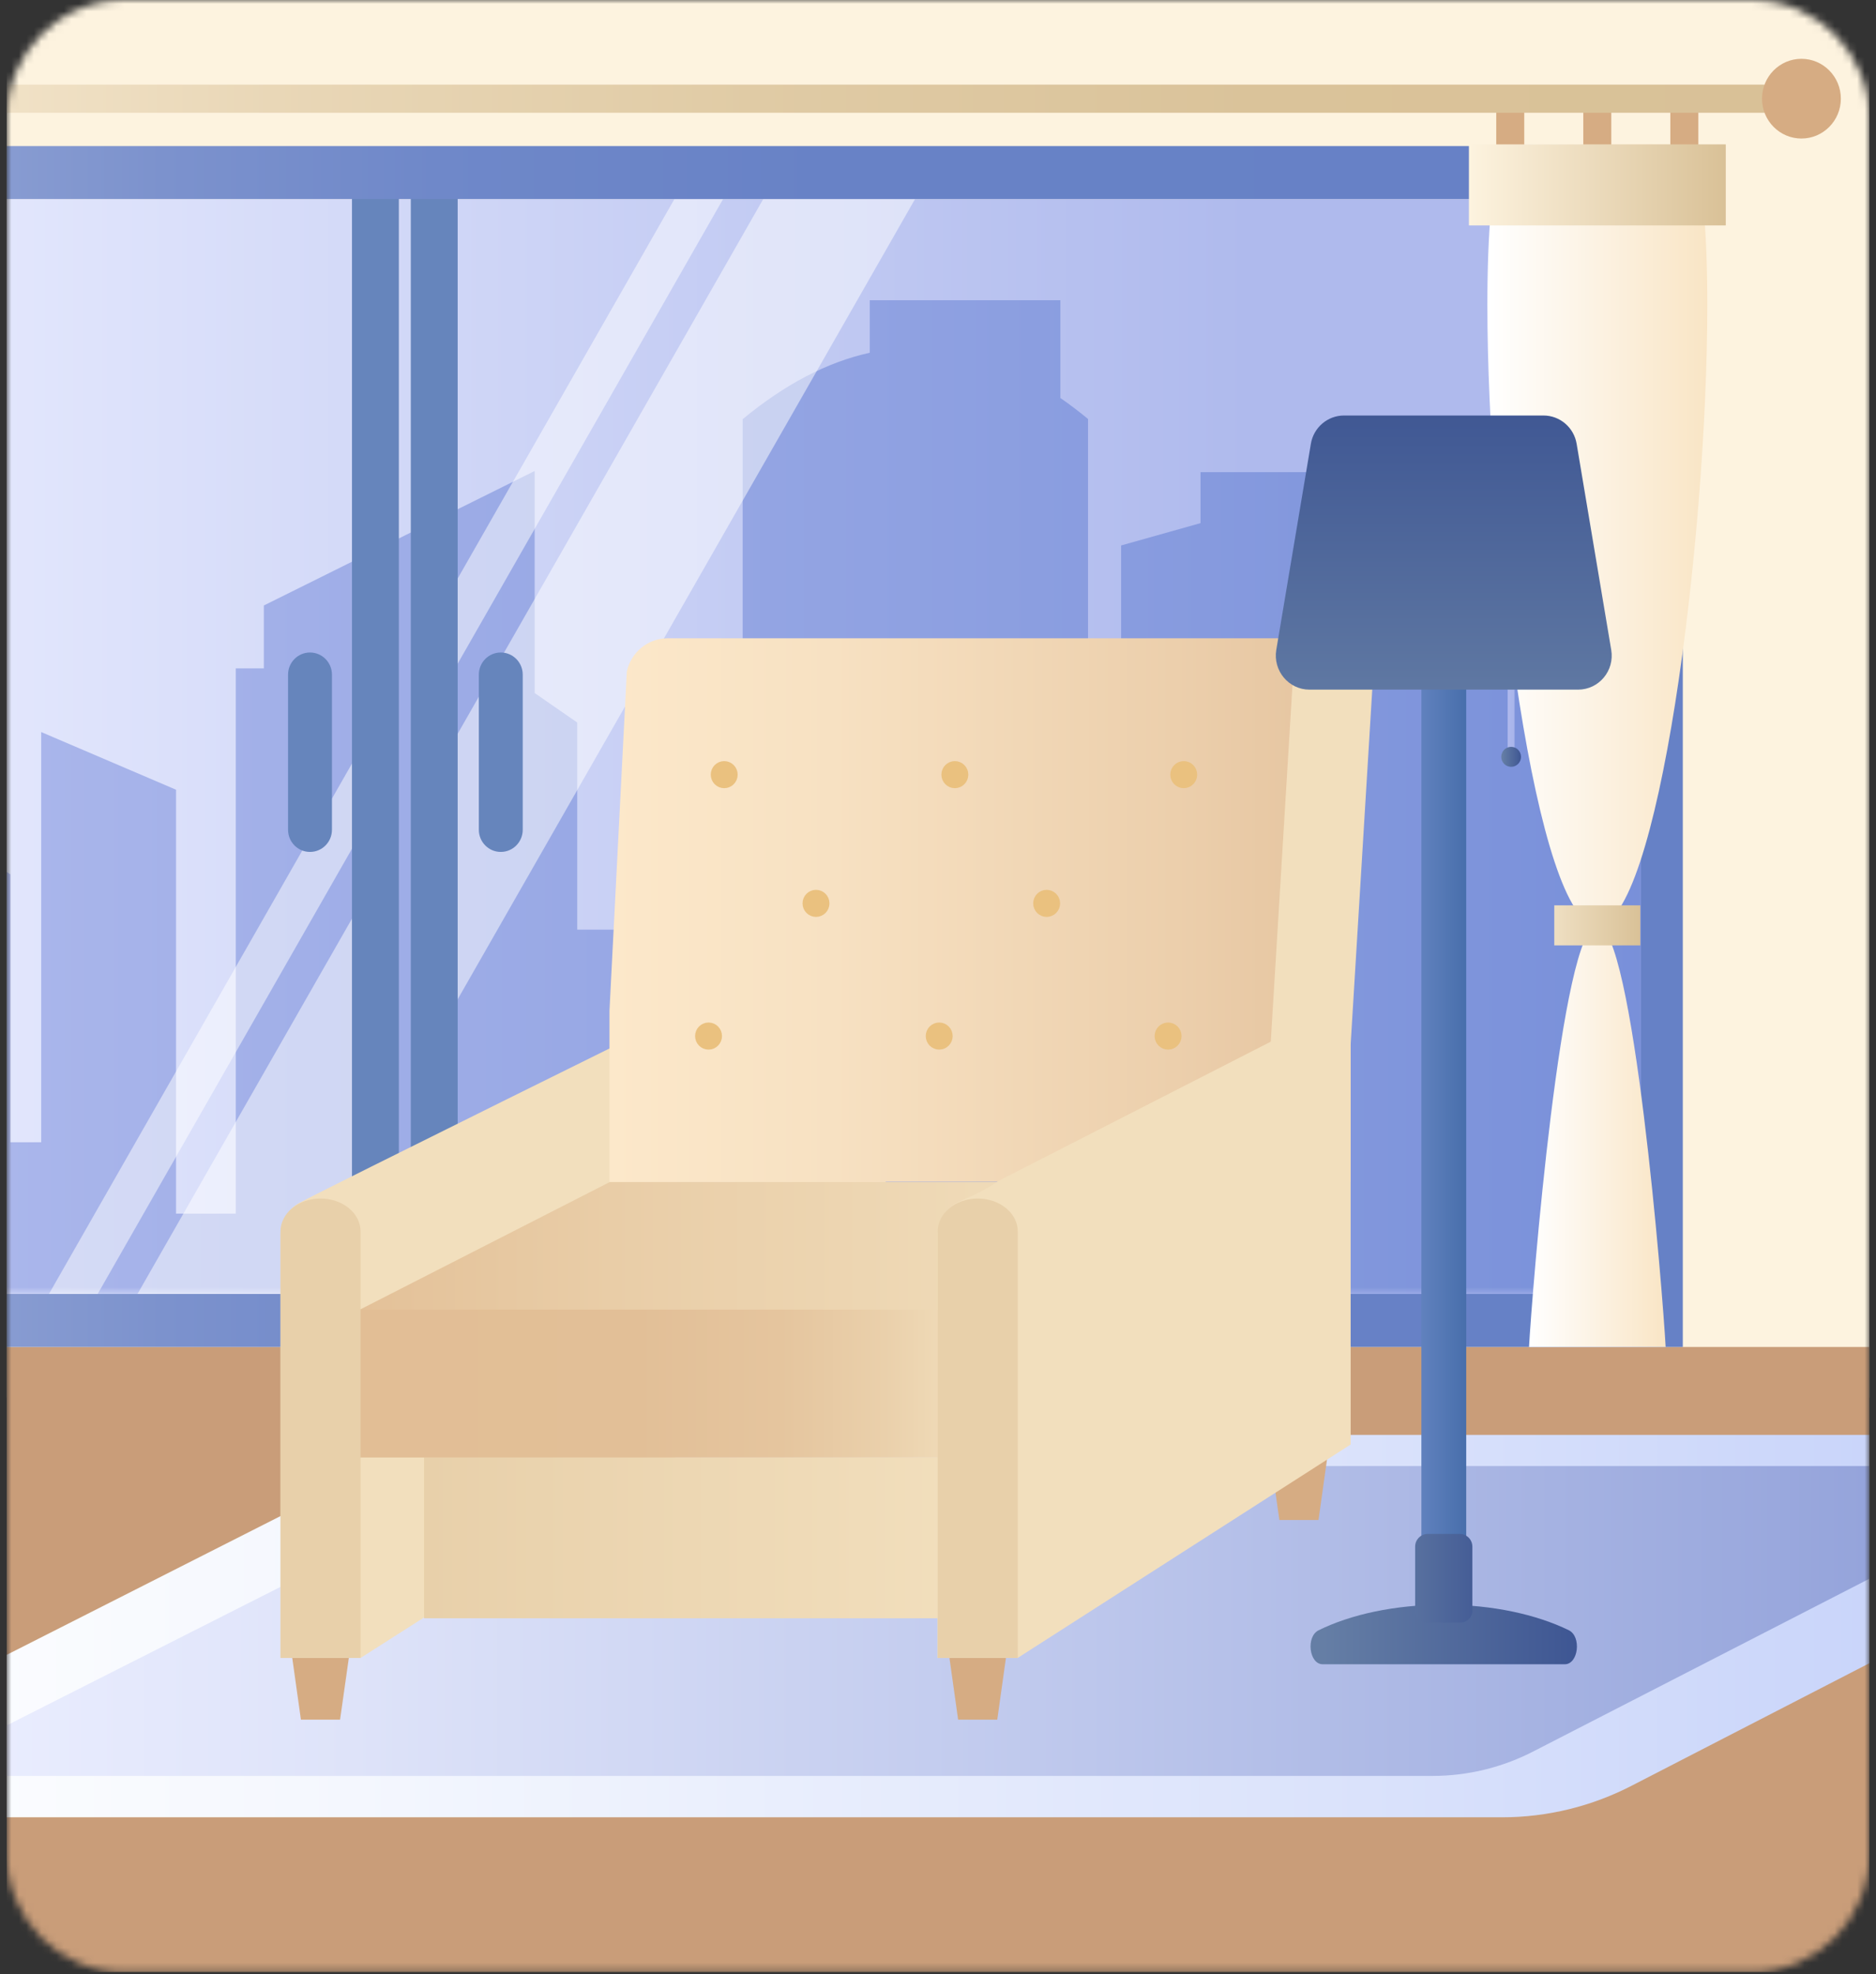 <svg width="250" height="263" viewBox="0 0 250 263" fill="none" xmlns="http://www.w3.org/2000/svg">
<rect x="0" y="0" width="250" height="263" fill="#333333" stroke="none"/>
<g clip-path="url(#clip0_73_138)">
<mask id="mask0_73_138" style="mask-type:luminance" maskUnits="userSpaceOnUse" x="0" y="0" width="250" height="263">
<path d="M233.505 0H16.505C7.87 0 0.869 7.077 0.869 15.808V246.957C0.869 255.687 7.87 262.765 16.505 262.765H233.505C242.141 262.765 249.141 255.687 249.141 246.957V15.808C249.141 7.077 242.141 0 233.505 0Z" fill="white"/>
</mask>
<g mask="url(#mask0_73_138)">
<path d="M253.885 -3.88H-3.875V186.2H253.885V-3.88Z" fill="#FDF3DF"/>
<path d="M253.885 179.458H-3.875V266.318H253.885V179.458Z" fill="#C99D79"/>
<path d="M218.678 26.518H-29.83V172.402H218.678V26.518Z" fill="url(#paint0_linear_73_138)"/>
<mask id="mask1_73_138" style="mask-type:luminance" maskUnits="userSpaceOnUse" x="-30" y="26" width="250" height="147">
<path d="M219.299 26.518H-29.83V172.402H219.299V26.518Z" fill="white"/>
</mask>
<g mask="url(#mask1_73_138)">
<path d="M141.306 39.977V53.023C142.535 53.876 143.765 54.806 144.994 55.822V115.236H149.403V72.672L159.984 69.697V62.904H190.56V85.04H203.029V82.892H209.574V76.05L236.225 66.394V191.122H-22.131V112.172L-13.599 106.459L-7.141 110.779V107.451H-1.478V114.583L1.379 116.491V152.187H5.489V97.532L23.46 105.216V161.692H31.421V89.045H35.159V80.67L71.249 62.753V92.334L76.924 96.264V123.862H82.873V112.135H98.969V55.848C104.619 51.177 110.258 48.239 115.908 46.996V40.002H141.318L141.306 39.977Z" fill="url(#paint1_linear_73_138)"/>
</g>
<path opacity="0.5" d="M18.318 172.402L51.155 114.959V150.354L38.549 172.402H18.318Z" fill="white"/>
<path opacity="0.5" d="M121.944 26.518L57.488 139.267V103.885L101.713 26.518H121.944Z" fill="white"/>
<path opacity="0.5" d="M6.52 172.402L51.154 94.293V105.643L13.015 172.402H6.52Z" fill="white"/>
<path opacity="0.5" d="M96.36 26.518L57.488 94.557V83.206L89.877 26.518H96.36Z" fill="white"/>
<path d="M53.153 22.65H46.906V177.788H53.153V22.65Z" fill="#6685BC"/>
<path d="M60.991 22.65H54.744V177.788H60.991V22.65Z" fill="#6685BC"/>
<path d="M224.254 179.458H-35.406V19.461H224.254V179.471V179.458ZM-29.83 172.402H218.678V26.518H-29.83V172.402Z" fill="url(#paint2_linear_73_138)"/>
<path d="M200.023 19.235C198.868 23.868 198.21 30.661 198.21 40.63C198.21 72.107 204.767 123.297 212.865 123.297C220.962 123.297 227.519 72.107 227.519 40.63C227.519 30.661 226.861 23.868 225.706 19.235H200.023Z" fill="url(#paint3_linear_73_138)"/>
<path d="M201.625 15.029H200.893V19.223H201.625V15.029Z" fill="#D6AC83" stroke="#D6AC83" stroke-width="3" stroke-miterlimit="10"/>
<path d="M213.225 15.029H212.492V19.223H213.225V15.029Z" fill="#D6AC83" stroke="#D6AC83" stroke-width="3" stroke-miterlimit="10"/>
<path d="M224.825 15.029H224.092V19.223H224.825V15.029Z" fill="#D6AC83" stroke="#D6AC83" stroke-width="3" stroke-miterlimit="10"/>
<path d="M229.978 19.235H195.751V30.033H229.978V19.235Z" fill="url(#paint4_linear_73_138)"/>
<path d="M221.968 179.458C221.583 172.326 217.659 123.284 212.865 123.284C208.071 123.284 204.147 172.326 203.762 179.458H221.968Z" fill="url(#paint5_linear_73_138)"/>
<path d="M218.59 120.622H207.127V125.958H218.59V120.622Z" fill="url(#paint6_linear_73_138)"/>
<path d="M240.063 11.275H-51.217V15.029H240.063V11.275Z" fill="url(#paint7_linear_73_138)"/>
<path d="M240.063 18.457C242.964 18.457 245.316 16.079 245.316 13.146C245.316 10.213 242.964 7.835 240.063 7.835C237.162 7.835 234.81 10.213 234.81 13.146C234.81 16.079 237.162 18.457 240.063 18.457Z" fill="#D6AC83"/>
<path d="M41.318 86.935H41.305C39.693 86.935 38.387 88.256 38.387 89.886V110.552C38.387 112.182 39.693 113.503 41.305 113.503H41.318C42.929 113.503 44.236 112.182 44.236 110.552V89.886C44.236 88.256 42.929 86.935 41.318 86.935Z" fill="#6685BC"/>
<path d="M66.742 86.935H66.729C65.117 86.935 63.81 88.256 63.81 89.886V110.552C63.81 112.182 65.117 113.503 66.729 113.503H66.742C68.353 113.503 69.66 112.182 69.66 110.552V89.886C69.66 88.256 68.353 86.935 66.742 86.935Z" fill="#6685BC"/>
<path d="M58.705 191.172H298.817C301.164 191.172 301.934 194.362 299.848 195.454L217.559 237.854C212.181 240.654 206.22 242.123 200.172 242.123H-35.11C-36.786 242.123 -37.32 239.851 -35.83 239.085L58.705 191.185V191.172Z" fill="url(#paint8_linear_73_138)"/>
<path d="M69.199 195.328H271.023C272.861 195.328 273.458 197.827 271.831 198.668L204.481 233.272C200.271 235.469 195.614 236.611 190.882 236.611H-7.166C-8.47 236.611 -8.892 234.828 -7.725 234.238L69.199 195.328Z" fill="url(#paint9_linear_73_138)"/>
<path d="M120.305 180.638H115.089L113.922 172.427H121.46L120.305 180.638Z" fill="#002745"/>
<path d="M92.423 134.145L130.202 168.534L48.049 220.892H37.381V164.542C37.381 162.696 38.399 161.089 39.902 160.26C42.945 158.59 92.423 134.145 92.423 134.145Z" fill="#F2DFBD"/>
<path d="M81.233 157.461H179.99V134.622L182.648 91.97C183.48 88.43 180.823 85.04 177.221 85.04H88.983C86.362 85.04 84.09 86.885 83.531 89.484L81.221 134.634V157.473L81.233 157.461Z" fill="url(#paint10_linear_73_138)"/>
<path d="M177.619 85.04C174.676 85.04 172.291 87.45 172.291 90.426L169.323 139.154H179.991L182.959 90.426C182.959 87.45 180.575 85.04 177.632 85.04H177.619Z" fill="#F2DFBD"/>
<path d="M81.234 157.498H169.323L128.849 178.604H39.891L81.234 157.498Z" fill="url(#paint11_linear_73_138)"/>
<path d="M130.29 194.186H56.508V215.606H130.29V194.186Z" fill="url(#paint12_linear_73_138)"/>
<path d="M45.318 229.116H40.102L38.947 220.892H46.486L45.318 229.116Z" fill="#D6AC83"/>
<path d="M132.898 229.116H127.682L126.527 220.892H134.053L132.898 229.116Z" fill="#D6AC83"/>
<path d="M175.707 202.51H170.491L169.323 194.299H176.862L175.707 202.51Z" fill="#D6AC83"/>
<path d="M133.109 157.31L179.991 133.341V192.453L135.617 220.892H124.949V164.542C124.949 162.533 126.166 160.8 127.893 160.059C129.706 159.281 131.494 158.452 133.109 157.297V157.31Z" fill="#F2DFBD"/>
<path d="M130.202 174.486H42.709V194.186H130.202V174.486Z" fill="url(#paint13_linear_73_138)"/>
<path d="M42.709 159.683C39.765 159.683 37.381 161.642 37.381 164.065V220.892H48.049V164.065C48.049 161.642 45.664 159.683 42.721 159.683H42.709Z" fill="#E8D0AA"/>
<path d="M130.289 159.683C127.345 159.683 124.961 161.642 124.961 164.065V220.892H135.629V164.065C135.629 161.642 133.245 159.683 130.301 159.683H130.289Z" fill="#E8D0AA"/>
<path d="M139.479 121.413C140.055 121.413 140.522 120.941 140.522 120.359C140.522 119.776 140.055 119.304 139.479 119.304C138.903 119.304 138.436 119.776 138.436 120.359C138.436 120.941 138.903 121.413 139.479 121.413Z" fill="#EAC17F" stroke="#EAC17F" stroke-width="1.5" stroke-miterlimit="10"/>
<path d="M108.742 121.413C109.319 121.413 109.786 120.941 109.786 120.359C109.786 119.776 109.319 119.304 108.742 119.304C108.166 119.304 107.699 119.776 107.699 120.359C107.699 120.941 108.166 121.413 108.742 121.413Z" fill="#EAC17F" stroke="#EAC17F" stroke-width="1.5" stroke-miterlimit="10"/>
<path d="M125.16 139.092C125.737 139.092 126.204 138.619 126.204 138.037C126.204 137.454 125.737 136.982 125.16 136.982C124.584 136.982 124.117 137.454 124.117 138.037C124.117 138.619 124.584 139.092 125.16 139.092Z" fill="#EAC17F" stroke="#EAC17F" stroke-width="1.5" stroke-miterlimit="10"/>
<path d="M94.422 139.092C94.998 139.092 95.465 138.619 95.465 138.037C95.465 137.454 94.998 136.982 94.422 136.982C93.846 136.982 93.379 137.454 93.379 138.037C93.379 138.619 93.846 139.092 94.422 139.092Z" fill="#EAC17F" stroke="#EAC17F" stroke-width="1.5" stroke-miterlimit="10"/>
<path d="M127.246 104.262C127.822 104.262 128.29 103.79 128.29 103.208C128.29 102.625 127.822 102.153 127.246 102.153C126.67 102.153 126.203 102.625 126.203 103.208C126.203 103.79 126.67 104.262 127.246 104.262Z" fill="#EAC17F" stroke="#EAC17F" stroke-width="1.5" stroke-miterlimit="10"/>
<path d="M155.661 139.092C156.238 139.092 156.705 138.619 156.705 138.037C156.705 137.454 156.238 136.982 155.661 136.982C155.085 136.982 154.618 137.454 154.618 138.037C154.618 138.619 155.085 139.092 155.661 139.092Z" fill="#EAC17F" stroke="#EAC17F" stroke-width="1.5" stroke-miterlimit="10"/>
<path d="M157.748 104.262C158.324 104.262 158.791 103.79 158.791 103.208C158.791 102.625 158.324 102.153 157.748 102.153C157.172 102.153 156.705 102.625 156.705 103.208C156.705 103.79 157.172 104.262 157.748 104.262Z" fill="#EAC17F" stroke="#EAC17F" stroke-width="1.5" stroke-miterlimit="10"/>
<path d="M96.51 104.262C97.086 104.262 97.553 103.79 97.553 103.208C97.553 102.625 97.086 102.153 96.51 102.153C95.934 102.153 95.467 102.625 95.467 103.208C95.467 103.79 95.934 104.262 96.51 104.262Z" fill="#EAC17F" stroke="#EAC17F" stroke-width="1.5" stroke-miterlimit="10"/>
<path d="M200.918 87.852V99.717C200.918 99.981 201.129 100.182 201.377 100.182C201.626 100.182 201.837 99.968 201.837 99.717V87.852H200.905H200.918Z" fill="url(#paint14_linear_73_138)"/>
<path d="M195.391 83.621H189.417V217.841H195.391V83.621Z" fill="url(#paint15_linear_73_138)"/>
<path d="M208.518 221.733H176.265C174.452 221.733 174.005 218.041 175.731 217.2C180.016 215.091 185.902 213.798 192.398 213.798C198.893 213.798 204.767 215.103 209.064 217.2C210.778 218.041 210.343 221.733 208.53 221.733H208.518Z" fill="url(#paint16_linear_73_138)"/>
<path d="M201.377 102.165C202.104 102.165 202.693 101.57 202.693 100.835C202.693 100.1 202.104 99.504 201.377 99.504C200.65 99.504 200.061 100.1 200.061 100.835C200.061 101.57 200.65 102.165 201.377 102.165Z" fill="url(#paint17_linear_73_138)"/>
<path d="M174.502 91.882H210.294C213.076 91.882 215.187 89.359 214.715 86.584L210.108 59.137C209.747 56.953 207.872 55.358 205.686 55.358H179.109C176.924 55.358 175.048 56.953 174.688 59.137L170.081 86.584C169.621 89.359 171.732 91.882 174.502 91.882Z" fill="url(#paint18_linear_73_138)"/>
<path d="M190.274 204.368H194.534C195.465 204.368 196.21 205.134 196.21 206.063V214.576C196.21 215.455 195.502 216.183 194.621 216.183H190.175C189.305 216.183 188.585 215.468 188.585 214.576V206.063C188.585 205.122 189.343 204.368 190.262 204.368H190.274Z" fill="url(#paint19_linear_73_138)"/>
</g>
</g>
<defs>
<linearGradient id="paint0_linear_73_138" x1="-29.83" y1="99.453" x2="218.678" y2="99.453" gradientUnits="userSpaceOnUse">
<stop stop-color="#EBEEFF"/>
<stop offset="0.79" stop-color="#AFBAED"/>
</linearGradient>
<linearGradient id="paint1_linear_73_138" x1="-22.131" y1="115.537" x2="236.225" y2="115.537" gradientUnits="userSpaceOnUse">
<stop stop-color="#AFBAED"/>
<stop offset="1" stop-color="#758DD8"/>
</linearGradient>
<linearGradient id="paint2_linear_73_138" x1="-35.406" y1="99.454" x2="224.254" y2="99.454" gradientUnits="userSpaceOnUse">
<stop stop-color="#A2B1DB"/>
<stop offset="0.1" stop-color="#8DA0D3"/>
<stop offset="0.22" stop-color="#7C92CD"/>
<stop offset="0.36" stop-color="#6F88C9"/>
<stop offset="0.56" stop-color="#6882C6"/>
<stop offset="1" stop-color="#6681C6"/>
</linearGradient>
<linearGradient id="paint3_linear_73_138" x1="198.198" y1="71.266" x2="227.519" y2="71.266" gradientUnits="userSpaceOnUse">
<stop offset="0.01" stop-color="white"/>
<stop offset="1" stop-color="#F9E5C5"/>
</linearGradient>
<linearGradient id="paint4_linear_73_138" x1="195.751" y1="24.622" x2="229.978" y2="24.622" gradientUnits="userSpaceOnUse">
<stop stop-color="#FDF3DF"/>
<stop offset="1" stop-color="#D9C197"/>
</linearGradient>
<linearGradient id="paint5_linear_73_138" x1="203.762" y1="151.383" x2="221.968" y2="151.383" gradientUnits="userSpaceOnUse">
<stop offset="0.01" stop-color="white"/>
<stop offset="1" stop-color="#F9E5C5"/>
</linearGradient>
<linearGradient id="paint6_linear_73_138" x1="199.39" y1="123.296" x2="218.652" y2="123.296" gradientUnits="userSpaceOnUse">
<stop stop-color="#FDF3DF"/>
<stop offset="1" stop-color="#D9C197"/>
</linearGradient>
<linearGradient id="paint7_linear_73_138" x1="-51.217" y1="13.146" x2="240.063" y2="13.146" gradientUnits="userSpaceOnUse">
<stop stop-color="#FDF3DF"/>
<stop offset="0.09" stop-color="#F6E9D1"/>
<stop offset="0.3" stop-color="#E9D7B7"/>
<stop offset="0.52" stop-color="#E0CBA5"/>
<stop offset="0.75" stop-color="#DAC39A"/>
<stop offset="1" stop-color="#D9C197"/>
</linearGradient>
<linearGradient id="paint8_linear_73_138" x1="-36.712" y1="216.648" x2="384.087" y2="216.648" gradientUnits="userSpaceOnUse">
<stop offset="0.01" stop-color="white"/>
<stop offset="0.2" stop-color="#F4F7FE"/>
<stop offset="0.52" stop-color="#DAE2FB"/>
<stop offset="0.84" stop-color="#B9C8F9"/>
</linearGradient>
<linearGradient id="paint9_linear_73_138" x1="-8.408" y1="215.97" x2="317.285" y2="215.97" gradientUnits="userSpaceOnUse">
<stop stop-color="#EBEEFF"/>
<stop offset="0.17" stop-color="#DEE3F9"/>
<stop offset="0.47" stop-color="#BDC7EC"/>
<stop offset="0.79" stop-color="#95A4DB"/>
</linearGradient>
<linearGradient id="paint10_linear_73_138" x1="81.233" y1="121.25" x2="223.209" y2="121.25" gradientUnits="userSpaceOnUse">
<stop stop-color="#FCE8CA"/>
<stop offset="0.21" stop-color="#F7E1C2"/>
<stop offset="0.53" stop-color="#ECCFAC"/>
<stop offset="0.93" stop-color="#D9B28A"/>
<stop offset="1" stop-color="#D6AC83"/>
</linearGradient>
<linearGradient id="paint11_linear_73_138" x1="39.891" y1="168.045" x2="169.323" y2="168.045" gradientUnits="userSpaceOnUse">
<stop stop-color="#E2BE95"/>
<stop offset="0.32" stop-color="#E9CDA7"/>
<stop offset="0.7" stop-color="#EFDAB7"/>
<stop offset="1" stop-color="#F2DFBD"/>
</linearGradient>
<linearGradient id="paint12_linear_73_138" x1="56.508" y1="204.896" x2="130.29" y2="204.896" gradientUnits="userSpaceOnUse">
<stop stop-color="#E8D0AA"/>
<stop offset="1" stop-color="#F2DFBD"/>
</linearGradient>
<linearGradient id="paint13_linear_73_138" x1="42.709" y1="184.342" x2="130.202" y2="184.342" gradientUnits="userSpaceOnUse">
<stop stop-color="#E2BE95"/>
<stop offset="0.48" stop-color="#E2BF97"/>
<stop offset="0.7" stop-color="#E5C59E"/>
<stop offset="0.86" stop-color="#EAD0AB"/>
<stop offset="1" stop-color="#F2DFBD"/>
</linearGradient>
<linearGradient id="paint14_linear_73_138" x1="200.918" y1="94.017" x2="207.624" y2="94.017" gradientUnits="userSpaceOnUse">
<stop stop-color="#AFBAED"/>
<stop offset="1" stop-color="#758DD8"/>
</linearGradient>
<linearGradient id="paint15_linear_73_138" x1="167.671" y1="150.731" x2="199.737" y2="150.731" gradientUnits="userSpaceOnUse">
<stop offset="0.05" stop-color="#B3C0FB"/>
<stop offset="1" stop-color="#36619E"/>
</linearGradient>
<linearGradient id="paint16_linear_73_138" x1="174.651" y1="217.765" x2="210.145" y2="217.765" gradientUnits="userSpaceOnUse">
<stop offset="0.05" stop-color="#657EA5"/>
<stop offset="1" stop-color="#3E5693"/>
</linearGradient>
<linearGradient id="paint17_linear_73_138" x1="200.061" y1="100.835" x2="202.681" y2="100.835" gradientUnits="userSpaceOnUse">
<stop offset="0.05" stop-color="#657EA5"/>
<stop offset="1" stop-color="#3E5693"/>
</linearGradient>
<linearGradient id="paint18_linear_73_138" x1="192.398" y1="101.613" x2="192.398" y2="53.01" gradientUnits="userSpaceOnUse">
<stop offset="0.05" stop-color="#657EA5"/>
<stop offset="1" stop-color="#3E5693"/>
</linearGradient>
<linearGradient id="paint19_linear_73_138" x1="182.388" y1="210.27" x2="199.166" y2="210.27" gradientUnits="userSpaceOnUse">
<stop offset="0.05" stop-color="#657EA5"/>
<stop offset="1" stop-color="#3E5693"/>
</linearGradient>
<clipPath id="clip0_73_138">
<rect width="248.272" height="262.765" fill="white" transform="translate(0.869)"/>
</clipPath>
</defs>
</svg>
